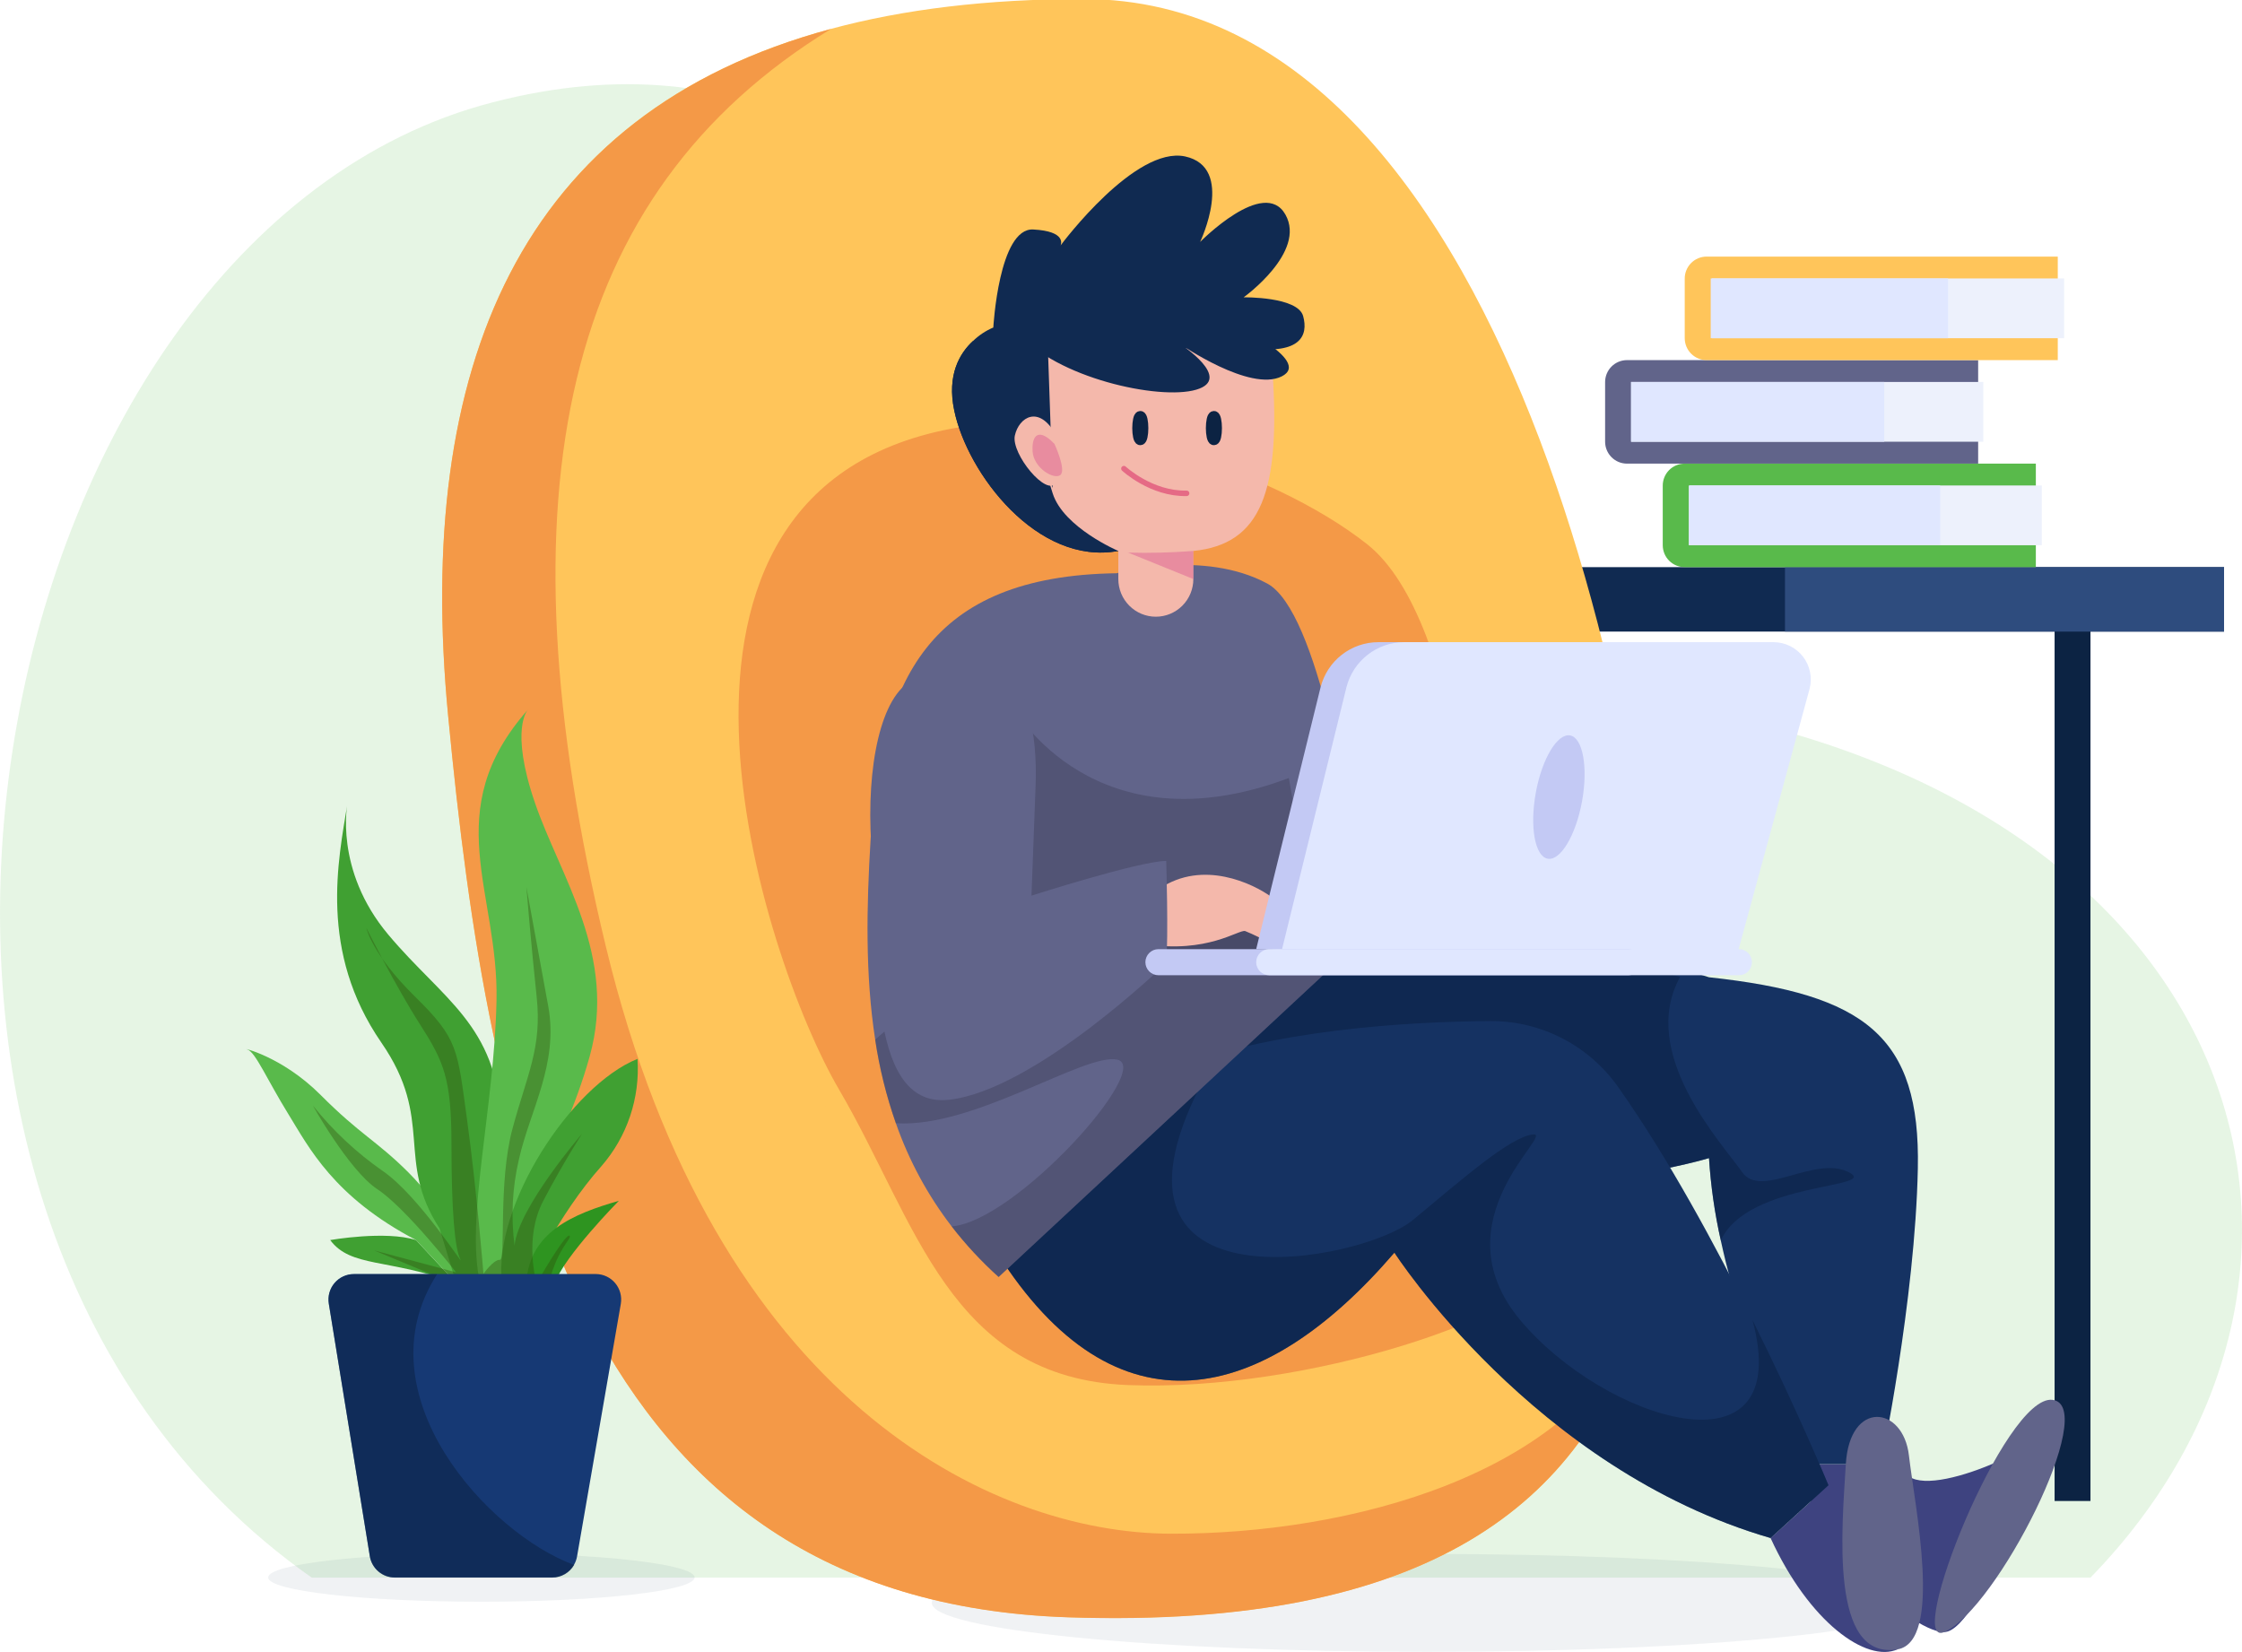 <svg width="475" height="350" viewBox="0 0 475 350" fill="none" xmlns="http://www.w3.org/2000/svg">
<g clip-path="url(#clip0)">
<path opacity="0.15" d="M442.897 334.221C504.578 270.919 477.885 172.698 358.324 150.291C238.763 127.884 213.101 -6.337 104.431 21.663C-4.24 49.663 -45.519 255.814 66.037 334.221H442.897Z" fill="#59BA4B"/>
<path d="M435.297 317.988H442.897V126.977H435.297V317.988Z" fill="#0C2343"/>
<path opacity="0.06" d="M147.157 334.188C147.157 337.027 126.935 339.33 101.985 339.33C77.035 339.33 56.814 337.027 56.814 334.188C56.814 331.349 77.035 329.047 101.985 329.047C126.935 329.047 147.157 331.349 147.157 334.188Z" fill="#102A51"/>
<path opacity="0.06" d="M302.401 349.953C360.384 349.953 407.388 345.31 407.388 339.581C407.388 333.853 360.384 329.209 302.401 329.209C244.419 329.209 197.415 333.853 197.415 339.581C197.415 345.31 244.419 349.953 302.401 349.953Z" fill="#102A51"/>
<path d="M471.2 120.151H325.34V133.802H471.2V120.151Z" fill="#102A51"/>
<path d="M471.2 120.151H378.17V133.802H471.2V120.151Z" fill="#2E4C7E"/>
<path d="M356.911 98.221H431.323V120.151H356.911C355.682 120.151 354.503 119.661 353.634 118.789C352.765 117.917 352.276 116.734 352.276 115.5V102.919C352.27 102.304 352.386 101.694 352.616 101.124C352.846 100.555 353.186 100.036 353.617 99.6C354.048 99.163 354.561 98.816 355.126 98.579C355.692 98.343 356.298 98.221 356.911 98.221Z" fill="#59BA4B"/>
<path d="M432.586 102.849H357.965V115.512H432.586V102.849Z" fill="#EDF1FC"/>
<path d="M411.049 102.849H357.78V115.512H411.049V102.849Z" fill="#E0E7FF"/>
<path d="M344.699 76.291H419.101V98.221H344.699C343.47 98.221 342.292 97.731 341.423 96.859C340.554 95.986 340.065 94.803 340.065 93.57V81C340.058 80.384 340.172 79.773 340.401 79.202C340.631 78.631 340.971 78.112 341.402 77.674C341.833 77.235 342.347 76.888 342.913 76.65C343.479 76.413 344.086 76.291 344.699 76.291Z" fill="#61648A"/>
<path d="M420.19 80.919H345.568V93.581H420.19V80.919Z" fill="#EDF1FC"/>
<path d="M399.209 80.919H345.568V93.581H399.209V80.919Z" fill="#E0E7FF"/>
<path d="M361.568 54.361H435.969V76.291H361.568C360.339 76.291 359.16 75.801 358.291 74.928C357.422 74.056 356.934 72.873 356.934 71.639V59.07C356.926 58.454 357.04 57.843 357.27 57.272C357.499 56.701 357.84 56.181 358.271 55.743C358.702 55.305 359.215 54.957 359.781 54.72C360.347 54.483 360.955 54.36 361.568 54.361Z" fill="#FFC55A"/>
<path d="M437.313 58.988H362.692V71.651H437.313V58.988Z" fill="#EDF1FC"/>
<path d="M412.729 58.988H362.437V71.651H412.729V58.988Z" fill="#E0E7FF"/>
<path d="M353.11 233.082C353.215 249.361 351.674 264.943 347.48 278.943C335.709 318.129 302.969 345.117 226.425 342.617C122.539 339.222 103.62 242.268 94.954 151.617C87.875 78.071 109.91 23.931 176.051 6.117C191.437 1.966 209.197 -0.209 229.541 -0.209C323 -0.185 352.717 171.047 353.11 233.082Z" fill="#FFC55A"/>
<path d="M347.468 278.965C335.698 318.151 302.957 345.14 226.413 342.64C122.527 339.244 103.608 242.291 94.942 151.64C87.864 78.093 109.899 23.953 176.04 6.14C119.271 40.884 105.137 104.198 128.354 200.5C151.571 296.802 210.124 324.814 248.043 324.919C285.962 325.023 333.543 312.523 347.468 278.965Z" fill="#F49947"/>
<path d="M203.191 90.525C129.005 102.98 161.392 202.881 177.782 230.852C194.173 258.823 201.162 291.967 239.032 293.432C276.902 294.897 325.285 278.714 329.968 266.926C334.651 255.138 313.218 193.761 313.218 193.761C313.218 193.761 310.263 131.64 289.687 115.325C269.112 99.01 227.823 86.413 203.191 90.525Z" fill="#F49947"/>
<path d="M403.055 310.174C403.646 319.733 431.196 307.535 434.845 302.256C434.845 302.256 419.784 345.756 411.906 345.756C404.028 345.756 382.653 323.093 382.653 323.093L385.214 310.174H403.055Z" fill="#3E4380"/>
<path d="M411.906 345.756C403.356 349.442 424.72 295.337 434.845 296.558C444.971 297.779 422.947 341.012 411.906 345.756Z" fill="#61648A"/>
<path d="M406.322 247.535C405.766 275.5 398.525 310.174 398.525 310.174H380.684C380.684 310.174 369.724 286.581 364.58 262.826C363.287 257.076 362.45 251.232 362.077 245.349C362.077 245.349 334.435 253.744 307.684 248.709C295.974 246.339 284.405 243.311 273.032 239.64C257.705 234.826 245.679 230.244 245.679 230.244L246.595 229.081L266.093 204.314L318.598 196.349L324.749 195.407L362.077 207.035C395.188 210.616 406.89 219.558 406.322 247.535Z" fill="#153262"/>
<path opacity="0.54" d="M364.58 262.791C363.289 257.052 362.452 251.22 362.078 245.349C362.078 245.349 334.435 253.744 307.684 248.709C295.974 246.339 284.405 243.311 273.033 239.64L246.595 229.07L244.278 228.151L239.898 209.826L296.366 190.058L318.598 196.349L355.949 206.977C346.924 223.256 365.09 242.5 369.075 248.291C373.061 254.081 384.403 244.733 391.597 248.291C398.792 251.849 370.303 250.174 364.58 262.791Z" fill="#0A2143"/>
<path d="M375.123 325.837C383.325 343.733 395.478 352.326 402.012 349.419L399.128 319.767L387.38 314.686L375.123 325.837Z" fill="#3E4380"/>
<path d="M402.012 349.419C387.565 351.837 390.253 323.837 391.064 310.174C391.875 296.512 403.217 297.779 404.434 308.349C405.65 318.919 411.686 347.791 402.012 349.419Z" fill="#61648A"/>
<path d="M387.38 314.651L375.123 325.837C324.958 311.291 295.427 265.372 295.427 265.372C267.564 297.814 236.342 305.081 211.236 265.372C211.236 265.372 212.823 247.721 233.19 234.105C237.619 231.163 242.35 228.707 247.301 226.779C269.07 218.128 298.045 216.442 315.898 216.314C321.203 216.31 326.43 217.592 331.135 220.049C335.841 222.507 339.886 226.068 342.927 230.43C353.435 245.337 363.433 263.802 371.288 279.651C380.997 299.14 387.38 314.651 387.38 314.651Z" fill="#153262"/>
<path opacity="0.54" d="M387.38 314.651L375.123 325.837C324.958 311.291 295.427 265.372 295.427 265.372C267.564 297.814 236.342 305.081 211.236 265.372C211.236 265.372 212.823 247.721 233.19 234.105L254.218 230.233C229.68 278.593 288.661 267.314 299.308 258.488C309.955 249.663 320 240.826 324.796 240.337C329.592 239.849 304.429 258.488 322.073 279.651C339.718 300.814 380.556 314.035 371.288 279.651C380.997 299.14 387.38 314.651 387.38 314.651Z" fill="#0A2143"/>
<path d="M265.131 73.791H264.378C264.378 73.791 256.952 102.337 244.278 112.977C242.188 114.84 239.654 116.13 236.921 116.721C219.833 119.895 204.934 100.349 202.165 86.93C200.589 79.442 203.323 74.837 206.127 72.256C207.377 71.037 208.842 70.063 210.448 69.384C210.448 69.384 211.607 48.233 218.906 48.616C225.973 48.988 224.791 51.791 224.698 52C225.15 51.395 240.512 30.907 251.067 33.139C261.795 35.465 254.264 51.256 254.264 51.256C254.264 51.256 267.808 37.477 272.326 45.442C276.844 53.407 263.486 62.988 263.486 62.988C263.486 62.988 274.956 62.814 276.091 66.965C277.226 71.116 275.477 75.046 265.131 73.791Z" fill="#102A51"/>
<path d="M244.278 112.977C242.188 114.84 239.654 116.13 236.921 116.721C219.833 119.895 204.934 100.349 202.165 86.93C200.589 79.442 203.323 74.837 206.127 72.256C208.676 75.57 212.07 82.209 219.833 73.791H223.447L244.278 112.977Z" fill="#102A51"/>
<path d="M289.634 197.907L211.572 270.535C207.941 267.268 204.61 263.68 201.62 259.814C196.54 253.209 192.55 245.828 189.803 237.953C187.789 232.207 186.323 226.281 185.424 220.256C183.292 206.5 183.582 192.105 184.451 177.814C186.478 144.36 196.557 122 236.585 121.442C236.585 121.442 254.936 116.291 268.514 123.64C279.196 129.453 286.159 172.058 288.638 189.988C289.345 194.849 289.634 197.907 289.634 197.907Z" fill="#61648A"/>
<path opacity="0.36" d="M273.056 164.826C231.962 180.291 214.955 150.291 214.955 150.291L201.667 198.233L230.097 206.977L279.601 201.802L273.056 164.826Z" fill="#383952"/>
<path opacity="0.36" d="M289.634 197.907L211.572 270.535C207.941 267.268 204.61 263.68 201.62 259.814C215.198 258.779 244.37 226.186 236.712 224.488C229.854 222.977 206.254 239.093 189.792 237.953C187.777 232.207 186.311 226.281 185.412 220.256L210.495 198.233L288.615 189.988C289.345 194.849 289.634 197.907 289.634 197.907Z" fill="#383952"/>
<path d="M245.679 188.256C254.855 182.035 265.525 187.221 269.313 189.988C273.102 192.756 269.313 200 269.313 200C267.55 198.938 265.706 198.016 263.799 197.244C262.42 196.895 255.782 202.081 242.586 200C229.39 197.919 245.679 188.256 245.679 188.256Z" fill="#F4B8AB"/>
<path d="M192.109 144.861C210.089 131.395 220.273 143.221 219.404 166.488L218.535 189.744C218.535 189.744 241.474 182.395 247.081 182.395C247.081 182.395 247.568 198.314 247.081 204.023C247.081 204.023 219.346 230.954 201.053 232.988C182.759 235.023 186.42 198.721 184.833 181.988C183.246 165.256 185.864 149.535 192.109 144.861Z" fill="#61648A"/>
<path d="M266.139 201.081L279.775 145.628C280.462 142.89 282.039 140.461 284.258 138.725C286.476 136.989 289.208 136.047 292.021 136.046H370.292C371.491 136.048 372.674 136.325 373.751 136.855C374.828 137.385 375.77 138.155 376.505 139.106C377.24 140.057 377.75 141.164 377.994 142.343C378.238 143.521 378.211 144.74 377.915 145.907L362.124 203.895L266.139 201.081Z" fill="#C3C9F4"/>
<path d="M271.619 201.081L285.255 145.628C285.941 142.89 287.519 140.461 289.737 138.725C291.956 136.989 294.688 136.047 297.501 136.046H375.771C376.971 136.048 378.154 136.325 379.231 136.855C380.308 137.385 381.25 138.155 381.985 139.106C382.72 140.057 383.229 141.164 383.474 142.343C383.718 143.521 383.691 144.74 383.395 145.907L367.604 203.849L271.619 201.081Z" fill="#E0E7FF"/>
<path d="M344.989 206.605H245.424C244.695 206.605 243.996 206.315 243.479 205.798C242.962 205.282 242.67 204.581 242.667 203.849C242.667 203.115 242.958 202.411 243.475 201.892C243.992 201.373 244.693 201.081 245.424 201.081H344.989C345.352 201.08 345.711 201.15 346.046 201.289C346.381 201.427 346.686 201.631 346.942 201.889C347.199 202.146 347.402 202.451 347.54 202.788C347.678 203.124 347.748 203.485 347.746 203.849C347.746 204.212 347.675 204.571 347.536 204.906C347.398 205.241 347.194 205.546 346.938 205.802C346.682 206.058 346.378 206.26 346.043 206.398C345.709 206.536 345.351 206.606 344.989 206.605Z" fill="#C3C9F4"/>
<path d="M368.415 206.605H268.897C268.167 206.605 267.468 206.315 266.951 205.798C266.434 205.282 266.142 204.581 266.139 203.849C266.139 203.115 266.43 202.411 266.947 201.892C267.464 201.373 268.165 201.081 268.897 201.081H368.415C368.777 201.08 369.137 201.15 369.472 201.289C369.807 201.427 370.112 201.631 370.368 201.889C370.624 202.146 370.827 202.451 370.965 202.788C371.103 203.124 371.174 203.485 371.172 203.849C371.172 204.212 371.101 204.571 370.962 204.906C370.823 205.241 370.62 205.546 370.364 205.802C370.108 206.058 369.804 206.26 369.469 206.398C369.135 206.536 368.776 206.606 368.415 206.605Z" fill="#E0E7FF"/>
<path d="M335.176 169.767C333.856 176.977 330.6 182.419 327.901 181.919C325.201 181.419 324.066 175.186 325.375 167.965C326.684 160.744 329.951 155.314 332.651 155.802C335.35 156.291 336.485 162.558 335.176 169.767Z" fill="#C3C9F4"/>
<path d="M269.591 78.43C271.329 104.012 267.274 115.279 252.827 116.721V122.674C252.827 124.79 251.99 126.819 250.5 128.315C249.009 129.811 246.988 130.651 244.88 130.651C242.772 130.651 240.75 129.811 239.26 128.315C237.77 126.819 236.932 124.79 236.932 122.674V116.721C236.932 116.721 225.347 111.791 223.03 104.535C220.713 97.279 223.03 103.372 223.03 103.372L222.01 73.779H269.939L269.591 78.43Z" fill="#F4B8AB"/>
<path d="M223.783 92.256C220.145 85.605 215.87 88.395 215.013 92.256C214.156 96.116 221.86 105.523 223.783 102.221C225.706 98.919 223.783 92.256 223.783 92.256Z" fill="#F4B8AB"/>
<path d="M215.812 70.512C223.598 79.954 245.494 84.884 253.43 82.558C261.366 80.233 250.093 72.93 250.093 72.93C250.093 72.93 264.818 83.128 271.561 79.733C278.304 76.337 260.126 68.023 260.126 68.023L215.812 70.512Z" fill="#102A51"/>
<path d="M242.134 90.698C242.134 92.058 241.891 93.163 241.59 93.163C241.288 93.163 241.045 92 241.045 90.698C241.045 89.395 241.288 88.221 241.59 88.221C241.891 88.221 242.134 89.36 242.134 90.698Z" stroke="#0C2343" stroke-width="2.317" stroke-miterlimit="10"/>
<path d="M257.728 90.698C257.728 92.058 257.485 93.163 257.184 93.163C256.882 93.163 256.639 92 256.639 90.698C256.639 89.395 256.882 88.221 257.184 88.221C257.485 88.221 257.728 89.36 257.728 90.698Z" stroke="#0C2343" stroke-width="2.317" stroke-miterlimit="10"/>
<path d="M251.403 104.512C243.918 104.686 238.114 99.279 238.114 99.279" stroke="#E56A85" stroke-width="1.159" stroke-miterlimit="10" stroke-linecap="round"/>
<path opacity="0.53" d="M252.828 116.721C248.229 117.076 243.616 117.192 239.006 117.07L252.828 122.674V116.721Z" fill="#DD6595"/>
<path opacity="0.53" d="M223.401 94.046C220.157 90.628 218.57 92.035 218.767 95.581C218.964 99.128 223.25 101.674 224.629 100.651C226.007 99.628 223.401 94.046 223.401 94.046Z" fill="#DD6595"/>
<path d="M96.657 271.837C82.256 266.535 74.355 268.605 69.953 262.709C69.953 262.709 81.689 260.651 88.141 262.709L96.657 271.837Z" fill="#40A032"/>
<path d="M88.141 262.709C70.671 253.547 65.492 243.151 61.055 235.965C56.618 228.779 54.104 222.849 52.424 222.349C50.744 221.849 59.572 223.581 67.96 232C76.348 240.419 79.8 241.663 86.496 248.349C93.193 255.035 99.078 264.872 99.82 271.837H96.692L88.141 262.709Z" fill="#59BA4B"/>
<path d="M93.124 260.233C83.681 245.698 92.162 237.337 80.785 220.861C67.474 201.547 71.667 182.233 73.637 170.105C73.637 170.105 70.683 184.221 82.268 198.012C93.853 211.802 105.207 217.07 106.203 237.547C107.2 258.023 103.238 271.872 103.238 271.872H96.657L93.124 260.233Z" fill="#40A032"/>
<path d="M101.72 271.837C98.557 258.221 104.72 234.977 105.195 211.953C105.67 188.93 92.869 171.837 111.857 150.326C111.857 150.326 107.918 154.291 113.34 170.093C118.762 185.895 130.857 202.523 124.925 223.826C118.994 245.128 106.25 262.558 106.389 271.826L101.72 271.837Z" fill="#59BA4B"/>
<path d="M106.354 271.837C104.384 255.488 120.998 229.977 135.062 224.326C135.34 228.433 134.807 232.556 133.495 236.456C132.183 240.357 130.117 243.96 127.416 247.058C118.287 257.256 111.498 271.837 111.498 271.837H106.354Z" fill="#40A032"/>
<path d="M111.498 271.837C112.123 260.977 121.496 257.163 131.112 254.395C131.112 254.395 119.526 266.14 117.545 271.837H111.498Z" fill="#2E9420"/>
<path opacity="0.36" d="M116.016 273.07C117.661 264.849 121.357 262.256 120.65 261.791C119.943 261.326 115.773 268.244 113.699 271.837C113.699 271.837 110.884 262.453 115.101 254.395C119.318 246.337 123.303 240.198 123.303 240.198C123.303 240.198 109.714 255.953 109.018 263.907C108.219 257.796 108.533 251.591 109.945 245.593C112.262 235.267 118.379 225.395 116.155 213.174C113.931 200.953 111.521 187.907 111.521 187.907C111.521 187.907 112.54 200.337 113.699 211.163C114.858 221.988 111.695 227.57 108.59 239.07C105.485 250.57 107.234 266.977 105.902 266.895C104.57 266.814 102.426 269.86 102.426 269.86C102.426 269.86 101.013 252.233 98.951 237.198C96.889 222.163 97.086 220.128 87.945 211.151C78.804 202.174 77.622 196.605 77.622 196.605C77.622 196.605 83.785 208.907 88.906 216.895C94.027 224.884 95.649 228.419 95.649 242.477C95.649 256.535 96.356 264.5 97.526 266.767C98.696 269.035 88.848 253.407 81.098 248.081C75.547 244.22 70.58 239.575 66.35 234.291C65.643 233.128 73.834 247.919 79.928 251.919C86.022 255.919 96.634 269.547 96.634 269.547L79.256 264.895L98.951 273.116L116.016 273.07Z" fill="#2F480A"/>
<path d="M131.529 276.221L122.261 329.709C122.154 330.341 121.934 330.947 121.612 331.5C121.141 332.316 120.466 332.993 119.652 333.464C118.839 333.936 117.917 334.185 116.978 334.186H83.658C82.382 334.189 81.147 333.735 80.175 332.906C79.202 332.077 78.556 330.927 78.352 329.663L69.663 276.174C69.537 275.401 69.58 274.61 69.789 273.855C69.999 273.101 70.369 272.401 70.875 271.804C71.381 271.208 72.011 270.729 72.72 270.402C73.429 270.074 74.2 269.905 74.981 269.907H126.281C127.059 269.916 127.827 270.094 128.53 270.43C129.233 270.765 129.856 271.25 130.355 271.85C130.854 272.45 131.217 273.152 131.42 273.906C131.622 274.661 131.66 275.45 131.529 276.221Z" fill="#163974"/>
<path opacity="0.54" d="M121.647 331.535C121.176 332.351 120.5 333.028 119.687 333.499C118.874 333.971 117.952 334.22 117.012 334.221H83.658C82.382 334.224 81.147 333.77 80.175 332.941C79.202 332.112 78.556 330.962 78.352 329.698L69.663 276.209C69.537 275.436 69.58 274.645 69.789 273.89C69.999 273.135 70.369 272.436 70.875 271.839C71.381 271.243 72.011 270.764 72.72 270.436C73.429 270.109 74.2 269.94 74.981 269.942H92.602C76.267 295.349 103.516 324.953 121.647 331.535Z" fill="#0C2343"/>
<path d="M177.789 239.942C184.624 252.349 189.815 265.709 196.326 277.151C188.734 268.004 182.395 257.879 177.476 247.047C173.869 238.68 171.169 229.947 169.424 221C171.764 227.504 174.56 233.834 177.789 239.942Z" fill="#FFC55A"/>
</g>
<defs>
<clipPath id="clip0">
<rect width="475" height="350" fill="white"/>
</clipPath>
</defs>
</svg>
